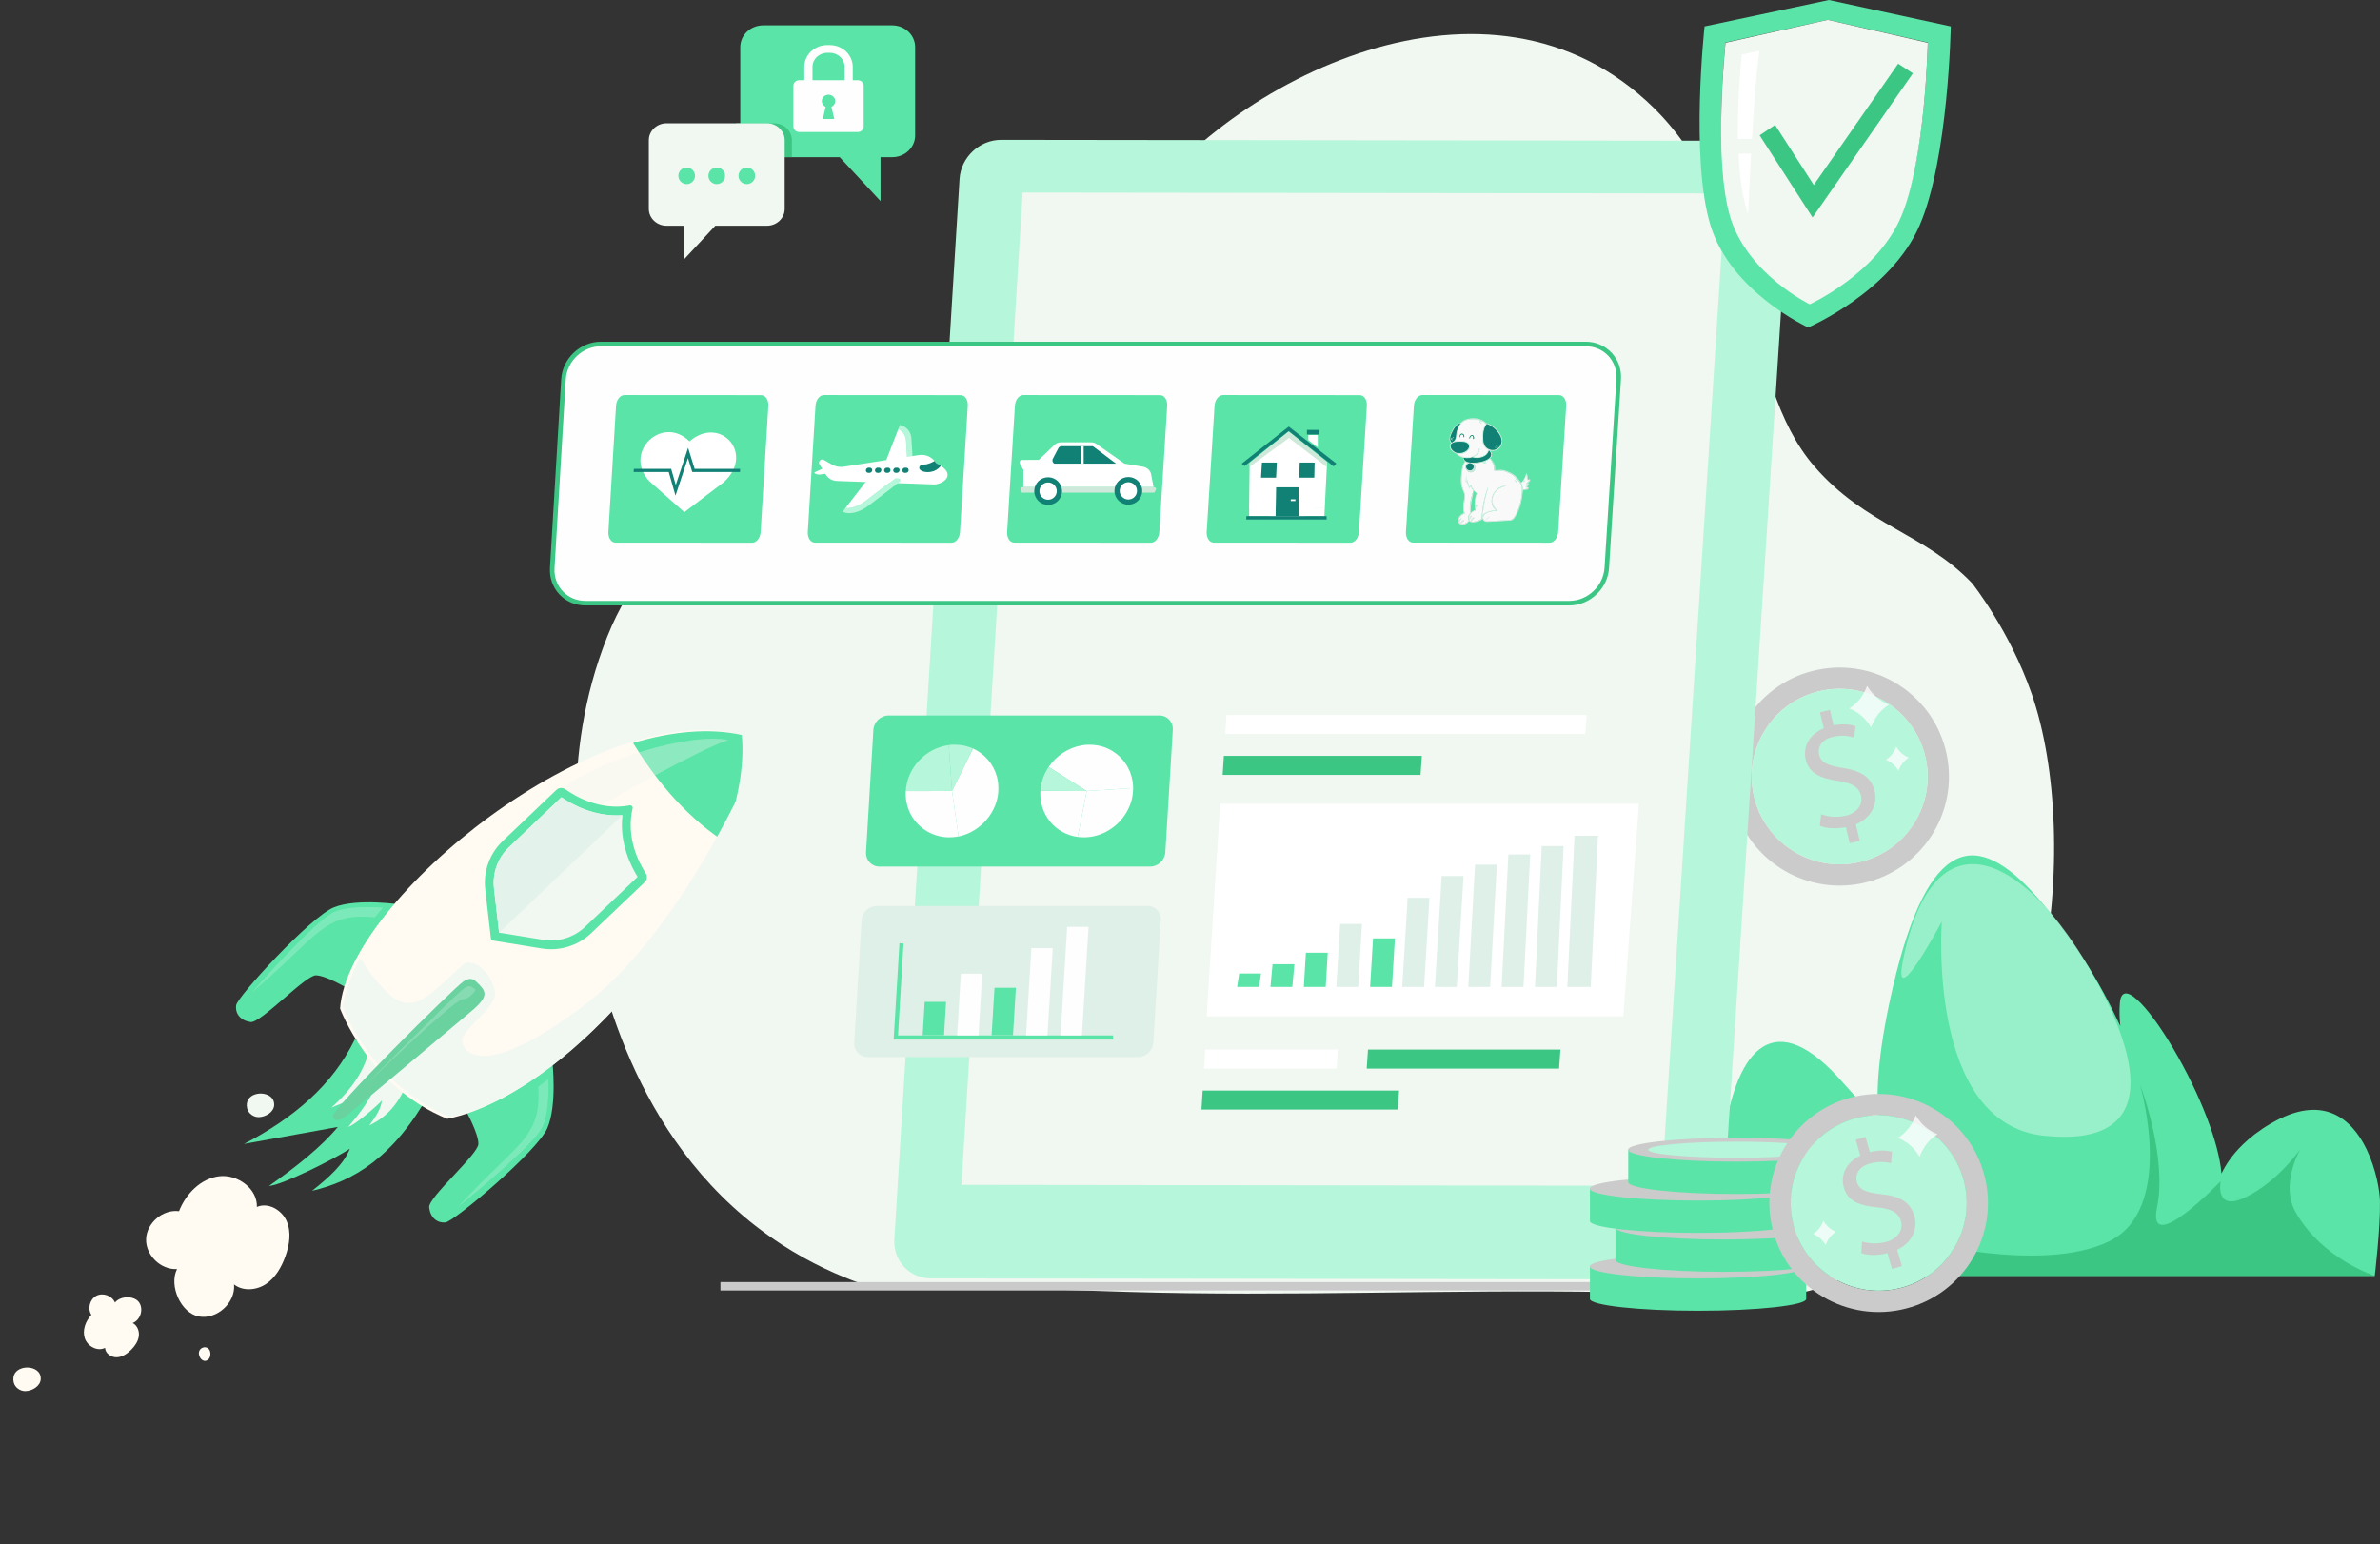 <svg xmlns="http://www.w3.org/2000/svg" width="769" height="499" viewBox="0 0 769 499" fill="none"><rect x="0" y="0" width="769" height="499" fill="#333333" stroke="none"/><path d="M252.479 402.086C205.744 371.761 194.437 318.166 190.436 299.236C186.839 282.16 180.663 244.915 196.176 205.817C211.166 168.052 243.416 154.922 277.645 149.113C321.314 141.707 339.362 109.349 366.387 69.934C396.581 25.899 481.443 -17.291 534.44 34.945C568.926 68.935 561.97 122.752 586.271 150.753C602.846 169.854 621.7 172.22 637.212 188.468C637.212 188.468 649.299 203.63 656.451 224.192C672.589 270.602 664.486 367.139 604.611 407.553C597.467 412.371 590.117 415.344 590.117 415.352C579.958 419.299 569.165 419.256 558.458 418.726C545.464 418.086 532.452 417.727 519.449 417.505C467.729 416.608 415.949 419.034 364.254 417.453C348.99 416.984 333.734 416.454 318.47 416.053C310.838 415.848 303.205 415.651 295.573 415.557C289.706 415.489 283.487 416.668 277.833 414.643C271.392 412.328 262.312 408.475 252.487 402.103L252.479 402.086Z" fill="#F1F8F2"></path><path d="M516.956 415.029H233.525V416.265H516.956V415.029Z" fill="#CBCBCB" stroke="#CBCACB" stroke-width="1.49" stroke-miterlimit="10"></path><path d="M767.306 412.291H507.087C506.264 412.309 505.432 412.309 504.6 412.291C507.512 409.112 520.879 397.34 523.402 394.761C541.895 375.907 550.571 372.648 554.156 378.998C554.165 379.016 554.182 379.051 554.182 379.06C554.607 379.802 554.953 380.676 555.227 381.665C555.236 381.683 555.254 381.683 555.254 381.7C555.342 382.027 555.413 382.363 555.501 382.733V382.363C555.758 378.892 556.112 375.121 556.573 371.059C556.626 370.511 556.697 369.955 556.759 369.425C560.317 340.997 571.914 324.095 593.939 348.142C599.224 353.944 603.438 358.766 606.74 362.757C606.74 362.757 606.749 362.757 606.775 362.793C606.908 362.987 607.058 363.164 607.182 363.331C607.174 363.27 607.174 363.217 607.174 363.155C606.102 355.083 606.527 343.135 610.192 325.446C610.307 324.863 610.44 324.245 610.564 323.635C621.807 271.311 637.272 267.522 656.367 287.887C658.447 290.103 660.43 292.391 662.351 294.757C662.404 294.802 662.449 294.872 662.502 294.916C666.432 299.747 669.991 304.781 673.169 309.753C673.195 309.788 673.204 309.815 673.231 309.85C673.24 309.868 673.257 309.903 673.266 309.912C677.994 317.312 681.836 324.571 684.766 330.859C684.766 330.859 684.792 330.912 684.828 330.992C684.89 331.107 684.987 331.318 685.102 331.575C684.828 329.128 684.739 326.585 684.952 324.042C685.022 323.15 685.199 322.47 685.465 321.966C685.801 321.322 686.297 321.013 686.917 321.013C687.413 321.013 687.997 321.207 688.643 321.595C688.864 321.728 689.103 321.869 689.342 322.063C695.265 326.311 705.746 343.011 712.226 359.031C712.226 359.048 712.235 359.048 712.235 359.066C714.838 365.477 716.785 371.818 717.547 377.143C717.644 377.859 717.732 378.556 717.786 379.219C719.167 376.322 721.318 373.125 724.567 369.955C724.567 369.955 724.575 369.943 724.593 369.919C726.966 367.606 729.931 365.274 733.623 363.119C750.434 353.22 759.826 361.406 764.624 371.297C764.651 371.341 764.677 371.394 764.686 371.43C767.731 377.762 768.918 384.729 768.988 388.112C769.174 396.828 767.306 412.318 767.306 412.318V412.291Z" fill="#5AE4A7"></path><path d="M767.307 412.291H507.088C535.301 411.726 559.22 392.951 556.91 384.005C556.91 384.005 561.734 391.097 560.203 398.841C558.751 406.18 649.95 413.757 615.496 371.898C614.761 370.988 613.982 370.087 613.132 369.142C612.424 368.347 611.654 367.535 610.848 366.696C610.476 366.325 610.078 365.937 609.68 365.53C609.379 365.221 609.069 364.93 608.75 364.603C608.759 364.603 608.759 364.621 608.777 364.621C610.317 365.654 643.611 388.385 618.443 400.661C618.443 400.661 659.608 411.726 681.447 401.146C702.56 390.911 692.158 352.919 691.459 350.456C692.176 352.337 700.223 374.3 696.965 390.143C693.557 406.701 717.521 381.7 717.521 381.7C717.521 381.7 715.431 391.891 725.824 386.752C735.783 381.824 742.715 372.11 743.281 371.297C742.733 372.251 736.855 383.06 741.723 391.679C750.346 406.878 767.316 412.265 767.316 412.265L767.307 412.291Z" fill="#3CC684"></path><path opacity="0.43" d="M614.919 310.071C611.131 328.501 627.41 297.804 627.41 297.804C627.41 297.804 622.515 362.96 660.315 366.987C698.115 371.014 692.821 342.057 673.24 309.832C653.658 277.599 624.967 261.181 614.919 310.071Z" fill="#E9FFF6"></path><path d="M587.263 216.443C568.168 220.382 555.89 239.015 559.829 258.073C563.777 277.122 582.456 289.379 601.56 285.441C620.655 281.502 632.942 262.868 628.994 243.811C625.046 224.762 606.367 212.513 587.263 216.443ZM622.248 245.197C623.78 252.615 622.337 260.184 618.158 266.516C613.989 272.847 607.606 277.175 600.161 278.711C584.82 281.873 569.744 271.991 566.575 256.678C565.043 249.259 566.486 241.691 570.656 235.359C574.675 229.257 580.774 225.009 587.874 223.34C588.131 223.278 588.387 223.225 588.644 223.172C603.738 220.055 618.557 229.566 622.062 244.438C622.124 244.685 622.177 244.941 622.231 245.197H622.248Z" fill="#CBCBCB"></path><path d="M622.079 244.446C622.141 244.694 622.194 244.95 622.248 245.206C623.779 252.624 622.336 260.192 618.158 266.524C613.988 272.856 607.606 277.184 600.161 278.72C584.819 281.882 569.743 272 566.574 256.686C565.043 249.268 566.486 241.7 570.655 235.368C574.674 229.266 580.774 225.018 587.873 223.349C588.13 223.287 588.387 223.234 588.643 223.181C603.737 220.064 618.556 229.575 622.062 244.446H622.079Z" fill="#B6F6DA"></path><path d="M597.648 272.468L596.426 267.275C593.425 267.929 590.115 267.725 588.008 266.86L588.433 263.124C590.575 263.919 593.487 264.272 596.373 263.592C600.029 262.736 602.012 260.042 601.322 257.11C600.658 254.284 598.232 253.004 594.054 252.359C588.309 251.538 584.502 249.931 583.449 245.462C582.439 241.197 584.723 237.24 589.282 235.359L588.061 230.166L591.256 229.416L592.434 234.405C595.55 233.778 597.86 234.105 599.56 234.635L599.073 238.335C597.843 237.973 595.461 237.337 592.168 238.115C588.202 239.042 587.264 241.762 587.751 243.819C588.379 246.495 590.601 247.378 595.523 248.182C601.339 249.092 604.65 251.14 605.73 255.715C606.686 259.777 604.748 264.246 599.649 266.365L600.906 271.717L597.657 272.477L597.648 272.468Z" fill="#CBCBCB"></path><path d="M542.7 413.395L300.824 413.095C293.857 413.095 288.554 407.417 288.979 400.431L310.039 57.818C310.473 50.832 316.493 45.18 323.486 45.189L566.354 45.489C573.348 45.498 578.659 51.168 578.208 58.153L556.13 400.767C555.678 407.752 549.667 413.404 542.692 413.395H542.7Z" fill="#B6F6DA"></path><path d="M536.892 383.166L310.648 382.875L330.434 62.224L557.483 62.507L536.892 383.166Z" fill="#F1F7F1"></path><path d="M630.312 8.531L590.944 0L550.763 8.531C550.763 8.531 546.062 51.309 552.693 72.883C559.314 94.423 584.234 105.806 584.234 105.806C584.234 105.806 610.871 94.423 620.22 72.883C629.586 51.309 630.312 8.531 630.312 8.531ZM614.439 68.989C606.711 87.481 584.801 97.257 584.801 97.257C584.801 97.257 564.352 87.481 558.969 68.989C553.578 50.461 557.535 13.732 557.535 13.732L590.555 6.403L622.867 13.732C622.867 13.732 622.176 50.461 614.43 68.989H614.439Z" fill="#5AE4A7"></path><path d="M614.396 69.722C606.65 88.435 584.74 98.326 584.74 98.326C584.74 98.326 565.158 88.85 559.289 70.905C559.165 70.517 559.041 70.119 558.926 69.731C553.543 50.991 557.536 13.821 557.536 13.821L586.696 7.277L590.565 6.411L622.876 13.83C622.876 13.83 622.159 50.991 614.396 69.74V69.722Z" fill="#F1F7F1"></path><path d="M565.814 49.631C565.363 57.765 565.018 65.192 564.841 69.245C564.69 68.83 564.549 68.415 564.416 67.982C562.831 62.895 562.052 56.343 561.725 49.622H565.814V49.631Z" fill="white"></path><path d="M566.08 44.88H561.503C561.317 30.785 562.769 17.618 562.769 17.618L568.585 16.399C567.691 20.594 566.797 32.825 566.08 44.88Z" fill="white"></path><path d="M585.652 70.278L568.549 43.732L573.542 40.367L586.041 59.778L613.316 20.577L618.07 23.694L585.652 70.278Z" fill="#3CC684"></path><path d="M376.529 275.391L378.946 235.845C379.105 233.284 377.158 231.209 374.599 231.209H287.11C284.552 231.209 282.356 233.284 282.197 235.845L279.825 275.391C279.674 277.952 281.622 280.027 284.18 280.027H371.616C374.175 280.027 376.37 277.952 376.529 275.391Z" fill="#5AE4A7"></path><path d="M307.612 255.609L306.55 240.773C303 241.241 299.53 242.954 296.856 245.859C294.254 248.694 292.855 252.174 292.66 255.636L307.603 255.6L307.612 255.609Z" fill="#B6F6DA"></path><path d="M307.86 270.534C308.241 270.507 308.63 270.463 309.002 270.401C309.25 270.366 309.489 270.322 309.728 270.269L307.621 255.609H307.603L292.66 255.644C292.66 255.644 292.66 255.662 292.66 255.671C292.66 255.715 292.66 255.75 292.66 255.794C292.66 255.918 292.651 256.042 292.643 256.165C292.643 256.192 292.643 256.21 292.643 256.236C292.643 256.404 292.643 256.572 292.643 256.739C292.643 257.119 292.669 257.499 292.705 257.879C292.713 258.002 292.731 258.126 292.749 258.25C292.758 258.373 292.775 258.497 292.793 258.62C292.828 258.868 292.873 259.106 292.917 259.353C292.944 259.477 292.97 259.592 292.997 259.715C294.298 265.429 299.008 269.695 304.859 270.454C304.974 270.472 305.107 270.481 305.222 270.498C305.47 270.525 305.718 270.543 305.966 270.551C306.09 270.551 306.213 270.56 306.337 270.569C306.461 270.569 306.585 270.569 306.718 270.569C307.099 270.569 307.479 270.56 307.86 270.525V270.534Z" fill="#FEFEFE"></path><path d="M309.737 270.278C309.781 270.269 309.834 270.26 309.887 270.251C309.958 270.233 310.02 270.225 310.091 270.207C310.126 270.207 310.162 270.189 310.197 270.18C310.277 270.163 310.357 270.145 310.427 270.127C310.507 270.11 310.587 270.083 310.658 270.066C310.728 270.048 310.799 270.03 310.861 270.013C310.985 269.977 311.1 269.942 311.224 269.907C311.348 269.871 311.463 269.836 311.578 269.792C311.72 269.748 311.862 269.695 312.012 269.642C316.013 268.158 319.307 265.085 321.112 261.279C321.112 261.279 321.112 261.27 321.112 261.261C321.245 260.987 321.36 260.713 321.475 260.44C321.528 260.298 321.59 260.157 321.635 260.016C321.723 259.786 321.803 259.548 321.883 259.309C321.918 259.194 321.962 259.071 321.989 258.956C322.024 258.832 322.06 258.718 322.095 258.594C322.13 258.47 322.157 258.356 322.184 258.232C322.21 258.108 322.237 257.985 322.263 257.87C322.29 257.746 322.316 257.623 322.343 257.499C322.369 257.375 322.387 257.252 322.405 257.128C322.431 256.943 322.458 256.757 322.485 256.563C322.485 256.501 322.502 256.439 322.511 256.377C322.511 256.36 322.511 256.333 322.511 256.316C322.511 256.263 322.52 256.21 322.529 256.157C322.529 256.104 322.538 256.051 322.547 255.998C322.555 255.874 322.564 255.742 322.573 255.618C322.573 255.591 322.573 255.574 322.573 255.547C322.573 255.485 322.573 255.415 322.573 255.344C322.573 255.176 322.591 255.017 322.591 254.85C322.591 254.726 322.591 254.593 322.591 254.47C322.591 254.09 322.564 253.71 322.529 253.331C322.511 253.074 322.476 252.836 322.44 252.589C322.405 252.341 322.361 252.103 322.316 251.856C322.29 251.732 322.263 251.617 322.237 251.494C322.201 251.344 322.166 251.193 322.13 251.043C321.05 246.919 318.165 243.599 314.385 241.885L307.604 255.574V255.6L309.71 270.26L309.737 270.278Z" fill="#FEFEFE"></path><path d="M307.612 255.609L307.63 255.583L314.411 241.894C313.694 241.559 312.941 241.303 312.171 241.108C312.056 241.082 311.95 241.055 311.835 241.029C311.711 241.002 311.587 240.967 311.472 240.949C311.357 240.932 311.224 240.896 311.1 240.879C311.065 240.879 311.029 240.861 310.985 240.861L310.843 240.834C310.746 240.817 310.649 240.799 310.542 240.79C310.392 240.764 310.241 240.755 310.1 240.737C309.993 240.729 309.878 240.711 309.772 240.702C309.462 240.676 309.161 240.658 308.852 240.649C308.772 240.649 308.701 240.649 308.621 240.649C308.533 240.649 308.444 240.649 308.347 240.649C308.312 240.649 308.285 240.649 308.258 240.649C308.17 240.649 308.081 240.649 308.002 240.649C307.949 240.649 307.887 240.649 307.833 240.649H307.772C307.639 240.658 307.506 240.667 307.373 240.676H307.355C307.223 240.684 307.09 240.702 306.966 240.711C306.931 240.711 306.904 240.711 306.869 240.72C306.851 240.72 306.842 240.72 306.824 240.72C306.807 240.72 306.798 240.72 306.78 240.72C306.727 240.72 306.674 240.72 306.612 240.737H306.585C306.585 240.737 306.559 240.737 306.541 240.737L307.603 255.574L307.612 255.609Z" fill="#B6F6DA"></path><path d="M351.122 255.627L336.171 255.538C335.931 259.089 336.958 262.656 339.322 265.535C341.624 268.335 344.811 269.986 348.219 270.445L351.131 255.636L351.122 255.627Z" fill="#FEFEFE"></path><path d="M366.003 256.527C366.048 256.148 366.083 255.759 366.101 255.379C366.11 255.132 366.118 254.894 366.118 254.646L351.131 255.609V255.627L348.219 270.437C348.219 270.437 348.236 270.437 348.245 270.437C348.29 270.437 348.325 270.454 348.369 270.454C348.493 270.472 348.617 270.481 348.741 270.498C348.768 270.498 348.785 270.498 348.812 270.498C348.98 270.516 349.148 270.534 349.316 270.543C349.697 270.569 350.078 270.578 350.458 270.569C350.582 270.569 350.706 270.569 350.839 270.56C350.963 270.56 351.087 270.551 351.211 270.543C351.459 270.525 351.707 270.498 351.963 270.472C352.087 270.454 352.211 270.437 352.335 270.428C358.266 269.58 363.436 265.235 365.348 259.495C365.384 259.38 365.428 259.256 365.463 259.133C365.534 258.894 365.605 258.647 365.667 258.4C365.702 258.276 365.729 258.152 365.756 258.029C365.782 257.905 365.809 257.781 365.835 257.649C365.915 257.269 365.977 256.89 366.021 256.51L366.003 256.527Z" fill="#FEFEFE"></path><path d="M366.11 254.655C366.11 254.611 366.11 254.558 366.11 254.505C366.11 254.434 366.11 254.373 366.11 254.302C366.11 254.267 366.11 254.231 366.11 254.187C366.11 254.108 366.11 254.028 366.102 253.949C366.102 253.869 366.102 253.79 366.084 253.71C366.084 253.64 366.084 253.569 366.066 253.498C366.057 253.375 366.048 253.26 366.031 253.136C366.013 253.013 366.004 252.889 365.987 252.774C365.969 252.624 365.942 252.483 365.925 252.333C365.243 248.253 362.835 244.756 359.4 242.671C359.4 242.671 359.391 242.671 359.391 242.663C359.144 242.512 358.896 242.371 358.639 242.239C358.515 242.168 358.382 242.106 358.249 242.044C358.037 241.938 357.816 241.841 357.594 241.753C357.488 241.709 357.373 241.656 357.267 241.62C357.152 241.576 357.046 241.532 356.93 241.488C356.815 241.444 356.7 241.409 356.585 241.373C356.47 241.338 356.355 241.303 356.24 241.267C356.125 241.232 356.001 241.197 355.886 241.161C355.771 241.126 355.656 241.099 355.532 241.073C355.355 241.029 355.169 240.985 354.992 240.949C354.93 240.94 354.877 240.923 354.815 240.914C354.797 240.914 354.77 240.914 354.753 240.905C354.7 240.896 354.647 240.887 354.602 240.879C354.549 240.87 354.505 240.861 354.452 240.852C354.328 240.835 354.204 240.808 354.08 240.799C354.053 240.799 354.036 240.799 354.009 240.79C353.947 240.782 353.876 240.773 353.814 240.764C353.655 240.746 353.487 240.729 353.327 240.711C353.204 240.702 353.071 240.693 352.947 240.684C352.566 240.658 352.185 240.649 351.805 240.658C351.548 240.658 351.3 240.676 351.052 240.684C350.805 240.702 350.557 240.729 350.3 240.755C350.176 240.773 350.052 240.79 349.928 240.799C349.769 240.817 349.618 240.843 349.459 240.87C345.148 241.629 341.279 244.226 338.836 247.846L351.105 255.618H351.132L366.119 254.655H366.11Z" fill="#FEFEFE"></path><path d="M351.123 255.627L351.096 255.609L338.827 247.838H338.818C338.357 248.518 337.95 249.251 337.605 249.992C337.552 250.098 337.508 250.204 337.454 250.319C337.401 250.434 337.348 250.558 337.304 250.672C337.26 250.787 337.207 250.911 337.162 251.034C337.153 251.07 337.136 251.105 337.118 251.14C337.1 251.185 337.083 251.238 337.065 251.282C337.03 251.379 336.994 251.476 336.959 251.573C336.906 251.714 336.861 251.865 336.817 252.006C336.782 252.112 336.755 252.218 336.72 252.333C336.631 252.633 336.56 252.933 336.49 253.242C336.472 253.322 336.454 253.392 336.445 253.472C336.428 253.56 336.41 253.648 336.392 253.746C336.392 253.772 336.383 253.807 336.374 253.834C336.357 253.922 336.339 254.002 336.33 254.09C336.321 254.143 336.312 254.205 336.304 254.258V254.32C336.277 254.452 336.259 254.585 336.242 254.717V254.735C336.224 254.867 336.206 255 336.197 255.123C336.197 255.159 336.197 255.185 336.197 255.22C336.197 255.238 336.197 255.247 336.197 255.265C336.197 255.282 336.197 255.291 336.197 255.309C336.197 255.362 336.18 255.415 336.18 255.477V255.503C336.18 255.503 336.18 255.53 336.18 255.547L351.132 255.636L351.123 255.627Z" fill="#B6F6DA"></path><path d="M372.644 336.935L375.061 297.389C375.22 294.828 373.273 292.753 370.714 292.753H283.287C280.729 292.753 278.533 294.828 278.383 297.389L276.01 336.935C275.86 339.496 277.807 341.571 280.357 341.571H367.731C370.289 341.571 372.485 339.496 372.644 336.935Z" fill="#DFF0E8"></path><path d="M359.648 335.919H288.748L290.625 304.798L291.944 304.878L290.156 334.595H359.648V335.919Z" fill="#5AE4A7"></path><path d="M305.028 334.551H298.123L298.778 323.732H305.683L305.028 334.551Z" fill="#5AE4A7"></path><path d="M316.174 334.551H309.26L310.464 314.628H317.378L316.174 334.551Z" fill="#FEFEFE"></path><path d="M327.31 334.551H320.396L321.335 319.193H328.24L327.31 334.551Z" fill="#5AE4A7"></path><path d="M338.446 334.551H331.541L333.25 306.37H340.163L338.446 334.551Z" fill="#FEFEFE"></path><path d="M349.583 334.551H342.678L344.811 299.491H351.725L349.583 334.551Z" fill="#FEFEFE"></path><path d="M583.616 419.692C583.616 421.82 567.965 423.551 548.658 423.551C529.35 423.551 513.699 421.82 513.699 419.692C513.699 419.648 513.699 419.621 513.717 419.577V409.156H583.599V419.559C583.616 419.612 583.625 419.648 583.625 419.701L583.616 419.692Z" fill="#5AE4A7"></path><path d="M583.607 409.253C583.607 411.382 567.955 413.113 548.648 413.113C529.341 413.113 513.689 411.391 513.689 409.253C513.689 407.116 529.341 405.394 548.648 405.394C567.955 405.394 583.607 407.116 583.607 409.253Z" fill="#CBCBCB"></path><path d="M591.876 407.116C591.876 409.245 576.225 410.976 556.918 410.976C537.61 410.976 521.959 409.245 521.959 407.116C521.959 407.072 521.959 407.046 521.977 407.002V396.581H591.858V406.984C591.876 407.037 591.885 407.072 591.885 407.125L591.876 407.116Z" fill="#5AE4A7"></path><path d="M591.866 396.669C591.866 398.797 576.215 400.528 556.908 400.528C537.6 400.528 521.949 398.806 521.949 396.669C521.949 394.532 537.6 392.81 556.908 392.81C576.215 392.81 591.866 394.532 591.866 396.669Z" fill="#CBCBCB"></path><path d="M583.616 394.541C583.616 396.669 567.965 398.4 548.658 398.4C529.35 398.4 513.699 396.669 513.699 394.541C513.699 394.497 513.699 394.47 513.717 394.426V384.005H583.599V394.408C583.616 394.461 583.625 394.497 583.625 394.55L583.616 394.541Z" fill="#5AE4A7"></path><path d="M548.648 387.953C567.955 387.953 583.607 386.225 583.607 384.093C583.607 381.962 567.955 380.234 548.648 380.234C529.341 380.234 513.689 381.962 513.689 384.093C513.689 386.225 529.341 387.953 548.648 387.953Z" fill="#CBCBCB"></path><path d="M595.999 381.965C595.999 384.093 580.348 385.824 561.041 385.824C541.733 385.824 526.082 384.093 526.082 381.965C526.082 381.921 526.082 381.895 526.1 381.85V371.43H595.981V381.833C595.999 381.886 596.008 381.921 596.008 381.974L595.999 381.965Z" fill="#5AE4A7"></path><path d="M561.041 375.377C580.348 375.377 595.999 373.649 595.999 371.518C595.999 369.387 580.348 367.659 561.041 367.659C541.733 367.659 526.082 369.387 526.082 371.518C526.082 373.649 541.733 375.377 561.041 375.377Z" fill="#CBCBCB"></path><path d="M561.041 374.114C576.769 374.114 589.52 372.952 589.52 371.518C589.52 370.084 576.769 368.922 561.041 368.922C545.313 368.922 532.562 370.084 532.562 371.518C532.562 372.952 545.313 374.114 561.041 374.114Z" fill="#B6F6DA"></path><path d="M598.125 354.633C579.251 359.525 567.929 378.759 572.833 397.596C577.737 416.424 597.018 427.728 615.9 422.827C634.774 417.934 646.105 398.7 641.192 379.863C636.288 361.035 617.007 349.74 598.125 354.633ZM634.526 381.594C636.438 388.924 635.367 396.554 631.516 403.089C627.674 409.616 621.513 414.27 614.165 416.177C599.001 420.107 583.447 411.002 579.508 395.865C577.596 388.536 578.658 380.905 582.509 374.37C586.218 368.074 592.087 363.517 599.098 361.495C599.355 361.424 599.603 361.353 599.86 361.291C614.776 357.415 630.056 366.175 634.314 380.844C634.384 381.091 634.455 381.338 634.526 381.585V381.594Z" fill="#CBCBCB"></path><path d="M634.314 380.844C634.385 381.091 634.456 381.338 634.527 381.585C636.439 388.915 635.368 396.545 631.517 403.08C627.675 409.607 621.513 414.261 614.166 416.168C599.001 420.098 583.448 410.993 579.508 395.857C577.596 388.527 578.658 380.897 582.509 374.362C586.218 368.065 592.088 363.508 599.099 361.486C599.356 361.415 599.603 361.344 599.86 361.283C614.777 357.406 630.056 366.166 634.314 380.844Z" fill="#B6F6DA"></path><path d="M611.324 410.057L609.837 404.935C606.872 405.739 603.552 405.703 601.41 404.944L601.649 401.191C603.835 401.879 606.757 402.083 609.607 401.261C613.219 400.219 615.06 397.437 614.219 394.541C613.414 391.75 610.926 390.593 606.721 390.16C600.94 389.631 597.063 388.218 595.779 383.802C594.558 379.59 596.629 375.527 601.091 373.417L599.604 368.295L602.755 367.385L604.18 372.304C607.261 371.527 609.58 371.739 611.307 372.171L611.006 375.889C609.758 375.589 607.35 375.077 604.101 376.013C600.188 377.143 599.382 379.908 599.976 381.93C600.737 384.57 603.003 385.348 607.961 385.895C613.821 386.513 617.229 388.394 618.539 392.907C619.699 396.916 617.99 401.482 613.006 403.849L614.538 409.13L611.333 410.057H611.324Z" fill="#CBCBCB"></path><path d="M288.436 238.836L285.287 240.183L285.615 240.946L288.764 239.599L288.436 238.836Z" fill="#5AE4A7"></path><path d="M286.695 237.57L284.391 240.1L285.006 240.658L287.31 238.129L286.695 237.57Z" fill="#5AE4A7"></path><g opacity="0.77"><path d="M597.523 228.93C600.622 230.158 602.879 232.268 604.543 235.023C605.668 232.012 607.491 229.504 610.315 227.729C607.217 226.501 604.951 224.391 603.286 221.635C602.162 224.647 600.347 227.155 597.523 228.93Z" fill="#FEFEFE"></path><path d="M609.332 245.515C611.138 246.23 612.448 247.458 613.413 249.056C614.068 247.308 615.13 245.85 616.768 244.817C614.962 244.102 613.652 242.874 612.687 241.276C612.032 243.024 610.979 244.482 609.341 245.515H609.332Z" fill="#FEFEFE"></path></g><g opacity="0.77"><path d="M613.229 367.703C616.327 368.93 618.584 371.041 620.249 373.796C621.373 370.785 623.196 368.277 626.02 366.502C622.922 365.274 620.656 363.164 618.992 360.408C617.867 363.42 616.052 365.928 613.229 367.703Z" fill="#FEFEFE"></path><path d="M585.803 398.744C587.609 399.46 588.919 400.687 589.884 402.286C590.539 400.537 591.601 399.08 593.239 398.047C591.433 397.331 590.123 396.104 589.158 394.505C588.503 396.254 587.449 397.711 585.812 398.744H585.803Z" fill="#FEFEFE"></path></g><path d="M512.228 237.178H395.889L396.278 231.032H512.671L512.228 237.178Z" fill="white"></path><path d="M458.99 250.407H395.049L395.438 244.261H459.415L458.99 250.407Z" fill="#3CC684"></path><path d="M431.865 345.307H389.037L389.427 339.16H432.273L431.865 345.307Z" fill="white"></path><path d="M451.624 358.545H388.205L388.595 352.398H452.049L451.624 358.545Z" fill="#3CC684"></path><path d="M524.516 328.439H389.887L394.233 259.698H529.561L524.516 328.439Z" fill="white"></path><path d="M503.747 345.307H441.594L442.01 339.16H504.19L503.747 345.307Z" fill="#3CC684"></path><path d="M507.059 194.905H189.151C182.865 194.905 178.066 189.804 178.44 183.523L182.076 122.55C182.451 116.259 187.86 111.167 194.147 111.167H512.331C518.627 111.167 523.406 116.268 523.012 122.55L519.159 183.523C518.765 189.813 513.346 194.905 507.059 194.905Z" fill="#FEFEFE"></path><path d="M507.058 195.642H189.15C185.908 195.642 182.942 194.384 180.775 192.094C178.597 189.794 177.513 186.727 177.7 183.473L181.336 122.501C181.73 115.836 187.485 110.42 194.146 110.42H512.33C515.572 110.42 518.547 111.678 520.705 113.968C522.873 116.269 523.957 119.335 523.75 122.589L519.897 183.562C519.473 190.217 513.719 195.642 507.058 195.642ZM194.156 111.894C188.253 111.894 183.169 116.691 182.814 122.589L179.178 183.562C179.011 186.412 179.957 189.076 181.849 191.082C183.731 193.067 186.322 194.168 189.15 194.168H507.068C512.96 194.168 518.064 189.371 518.439 183.473L522.292 122.501C522.469 119.66 521.533 116.986 519.651 114.981C517.779 112.985 515.187 111.894 512.359 111.894H194.156Z" fill="#3CC684"></path><path d="M243.056 175.374L198.874 175.344C197.495 175.344 196.47 173.801 196.578 171.894L199.051 131.111C199.17 129.204 200.382 127.661 201.761 127.661L245.963 127.69C247.343 127.69 248.367 129.234 248.259 131.141L245.766 171.923C245.648 173.83 244.436 175.374 243.056 175.374Z" fill="#5AE4A7"></path><path d="M221.113 165.495L209.742 155.43C205.288 150.515 206.717 145.099 209.909 142.14C213.023 139.25 218.334 138.218 222.778 142.622C227.843 138.287 233.006 139.427 235.725 142.396C238.514 145.443 239.154 150.908 233.981 155.705L233.942 155.744L221.113 165.505V165.495Z" fill="white"></path><path d="M218.255 160.158L216.078 152.52H204.736L204.805 151.508H216.866L218.344 156.717L222.334 144.715L224.443 151.508H239.144L239.085 152.52H223.674L222.285 148.038L218.255 160.158Z" fill="#118175"></path><path d="M307.478 175.374L263.295 175.344C261.916 175.344 260.891 173.801 261.009 171.894L263.502 131.111C263.62 129.204 264.832 127.661 266.212 127.661L310.414 127.69C311.793 127.69 312.818 129.234 312.7 131.141L310.187 171.924C310.069 173.831 308.857 175.374 307.478 175.374Z" fill="#5AE4A7"></path><path d="M294.924 148.608L293.151 148.765L292.756 142.435C292.687 141.373 292.284 140.4 291.633 139.653C291.328 139.309 290.973 139.014 290.579 138.768C290.48 138.709 290.382 138.65 290.273 138.601L290.766 137.333C291.328 137.441 291.84 137.648 292.303 137.933C292.697 138.179 293.052 138.474 293.358 138.818C294.008 139.565 294.422 140.538 294.481 141.599L294.914 148.608H294.924Z" fill="#B6F6DA"></path><path d="M293.15 148.775L287.612 149.276L286.213 149.06L290.272 138.611C290.381 138.66 290.479 138.719 290.578 138.778C290.972 139.024 291.327 139.319 291.632 139.663C292.283 140.41 292.696 141.383 292.756 142.445L293.15 148.775Z" fill="white"></path><path d="M301.794 156.54L290.137 156.127L279.683 155.754L270.598 155.43C269.031 155.43 267.612 154.653 266.824 153.356L265.671 151.478L264.794 150.043C264.686 149.866 264.637 149.679 264.637 149.483C264.656 148.726 265.543 148.234 266.184 148.608L268.815 150.122C269.958 150.77 271.298 151.016 272.647 150.81L296.552 147.104C297.616 146.917 300.02 146.681 301.971 148.952C302.148 149.158 302.326 149.384 302.493 149.64C303.075 149.935 303.577 150.23 304.001 150.515C308.947 153.818 304.326 156.55 301.804 156.55L301.794 156.54Z" fill="white"></path><path d="M290.687 155.705L281.061 163.077C277.937 165.584 274.4 166.498 272.281 165.338L273.168 164.188C275.218 164.345 277.839 163.352 280.213 161.455L289.249 154.525L290.392 154.574C290.973 154.594 291.18 155.331 290.697 155.695L290.687 155.705Z" fill="#B6F6DA"></path><path d="M289.239 154.535L280.203 161.465C277.829 163.372 275.208 164.355 273.158 164.198L273.464 163.804L280.657 154.486C280.785 154.309 281.001 154.211 281.208 154.22L289.081 154.525H289.239V154.535Z" fill="white"></path><path d="M263.078 152.687L266.497 151.085C266.556 151.055 266.615 151.065 266.665 151.085L268.773 152.402C268.911 152.491 268.852 152.697 268.695 152.726L265.443 153.287C264.379 153.493 263.423 153.257 263.078 152.677V152.687Z" fill="white"></path><path d="M293.604 151.96C293.575 152.412 293.181 152.795 292.717 152.795H292.313C291.84 152.795 291.505 152.353 291.535 151.96C291.565 151.498 291.959 151.124 292.412 151.124H292.816C293.279 151.124 293.624 151.498 293.594 151.96H293.604Z" fill="#118175"></path><path d="M290.669 151.96C290.639 152.412 290.245 152.795 289.792 152.795H289.388C288.915 152.795 288.58 152.353 288.609 151.96C288.639 151.498 289.033 151.124 289.486 151.124H289.89C290.353 151.124 290.698 151.498 290.669 151.96Z" fill="#118175"></path><path d="M287.723 151.96C287.694 152.412 287.3 152.795 286.846 152.795H286.442C285.969 152.795 285.634 152.353 285.664 151.96C285.693 151.498 286.088 151.124 286.541 151.124H286.945C287.408 151.124 287.753 151.498 287.723 151.96Z" fill="#118175"></path><path d="M284.777 151.96C284.748 152.412 284.353 152.795 283.9 152.795H283.486C283.013 152.795 282.688 152.353 282.708 151.96C282.737 151.498 283.132 151.124 283.585 151.124H283.999C284.452 151.124 284.807 151.498 284.777 151.96Z" fill="#118175"></path><path d="M281.829 151.96C281.799 152.412 281.405 152.795 280.952 152.795H280.548C280.065 152.795 279.74 152.353 279.769 151.96C279.799 151.498 280.193 151.124 280.646 151.124H281.05C281.504 151.124 281.858 151.498 281.829 151.96Z" fill="#118175"></path><path d="M303.988 150.515C302.254 152.874 298.864 152.982 297.465 151.95C296.539 151.272 297.12 150.063 298.569 150.102C299.909 150.131 301.406 149.296 301.958 148.952C302.136 149.158 302.313 149.384 302.48 149.64C303.062 149.935 303.564 150.23 303.988 150.515Z" fill="#118175"></path><path d="M371.88 175.374L327.698 175.344C326.318 175.344 325.293 173.801 325.412 171.894L327.934 131.111C328.052 129.204 329.264 127.661 330.644 127.661L374.846 127.69C376.225 127.69 377.25 129.234 377.132 131.141L374.59 171.924C374.471 173.831 373.259 175.374 371.87 175.374H371.88Z" fill="#5AE4A7"></path><path d="M436.36 175.374L392.178 175.344C390.799 175.344 389.774 173.801 389.892 171.894L392.434 131.111C392.552 129.204 393.764 127.661 395.154 127.661L439.356 127.69C440.735 127.69 441.76 129.234 441.642 131.141L439.08 171.924C438.962 173.831 437.74 175.374 436.36 175.374Z" fill="#5AE4A7"></path><path d="M500.741 175.364L456.559 175.334C455.179 175.334 454.155 173.791 454.273 171.884L456.845 131.101C456.963 129.194 458.185 127.651 459.564 127.651L503.766 127.681C505.146 127.681 506.171 129.224 506.052 131.131L503.461 171.914C503.343 173.821 502.121 175.364 500.741 175.364Z" fill="#5AE4A7"></path><path d="M330.663 157.396V151.822L329.52 149.797C329.224 149.276 329.619 148.637 330.239 148.637L335.659 148.598L340.723 143.742C341.265 143.221 342.004 142.936 342.773 142.936H352.587C353.207 142.936 353.799 143.123 354.301 143.477L355.296 144.175L363.337 149.817L369.357 150.829C370.569 151.036 371.554 151.891 371.889 153.021L372.717 157.386H330.663V157.396Z" fill="white"></path><path d="M360.618 149.827H340.665C340.133 149.551 339.867 148.863 340.172 148.264L341.985 144.794C342.182 144.42 342.556 144.185 342.97 144.185H353.119L360.618 149.827Z" fill="#118175"></path><path d="M350.143 144.175H349.236V149.817H350.143V144.175Z" fill="white"></path><path d="M373.014 159.185H330.152L329.718 158.133C329.56 157.759 329.964 157.396 330.516 157.396H372.728C373.299 157.396 373.703 157.789 373.516 158.162L373.014 159.185Z" fill="#CEE8D9"></path><path d="M338.663 163.165C341.139 163.165 343.146 161.163 343.146 158.693C343.146 156.223 341.139 154.221 338.663 154.221C336.187 154.221 334.18 156.223 334.18 158.693C334.18 161.163 336.187 163.165 338.663 163.165Z" fill="#118175"></path><path d="M341.452 158.693C341.452 160.236 340.201 161.485 338.654 161.485C337.107 161.485 335.855 160.236 335.855 158.693C335.855 157.15 337.107 155.901 338.654 155.901C340.201 155.901 341.452 157.15 341.452 158.693Z" fill="white"></path><path d="M364.579 163.087C367.055 163.087 369.062 161.084 369.062 158.614C369.062 156.144 367.055 154.142 364.579 154.142C362.103 154.142 360.096 156.144 360.096 158.614C360.096 161.084 362.103 163.087 364.579 163.087Z" fill="#118175"></path><path d="M364.58 161.406C366.125 161.406 367.378 160.156 367.378 158.614C367.378 157.073 366.125 155.823 364.58 155.823C363.034 155.823 361.781 157.073 361.781 158.614C361.781 160.156 363.034 161.406 364.58 161.406Z" fill="white"></path><path d="M425.779 140.567L425.809 144.588L422.734 142.209L422.744 140.567H425.779Z" fill="white"></path><path d="M422.281 138.916H426.232L426.242 140.4H422.281V138.916Z" fill="#118175"></path><path d="M403.785 149.65L403.588 164.266C406.416 164.345 409.303 164.384 412.131 164.394L412.338 156.049C412.338 156.049 412.338 156 412.367 155.98C412.387 155.97 412.416 155.96 412.446 155.96H419.59C419.59 155.96 419.639 155.96 419.659 155.98C419.678 156 419.688 156.019 419.688 156.049L419.659 163.107V164.345C422.851 164.306 425.738 164.227 428.044 164.168L428.783 149.434L416.387 139.535L403.795 149.65H403.785Z" fill="white"></path><path d="M431.788 149.797L430.881 150.692L416.446 139.348C416.446 139.348 416.348 139.319 416.308 139.348L402.129 150.603L401.203 149.827L416.407 137.844L431.798 149.797H431.788Z" fill="#118175"></path><path d="M428.793 149.286L428.714 150.928L416.486 141.501L403.785 150.849L403.805 149.522L416.378 139.535L428.793 149.286Z" fill="#CEE8D9"></path><path d="M419.935 149.591L419.797 154.23C419.797 154.23 419.797 154.299 419.826 154.319C419.846 154.348 419.866 154.358 419.895 154.358H424.556C424.556 154.358 424.615 154.348 424.635 154.319C424.655 154.299 424.664 154.27 424.664 154.23L424.763 149.591C424.763 149.591 424.743 149.532 424.724 149.512C424.704 149.483 424.684 149.473 424.655 149.473H420.043C420.043 149.473 419.994 149.483 419.964 149.512C419.945 149.532 419.935 149.561 419.935 149.591Z" fill="#118175"></path><path d="M408.526 150.967C408.526 150.967 408.526 150.967 408.526 150.957H410.595L410.556 152.471H408.486L408.536 150.967H408.526Z" fill="#118175"></path><path d="M407.737 149.591L407.451 154.23C407.451 154.23 407.451 154.299 407.481 154.319C407.5 154.348 407.52 154.358 407.55 154.358H412.21C412.21 154.358 412.269 154.348 412.289 154.319C412.309 154.299 412.329 154.27 412.319 154.23L412.555 149.591C412.555 149.591 412.555 149.532 412.526 149.512C412.516 149.483 412.486 149.473 412.457 149.473H407.845C407.845 149.473 407.796 149.483 407.766 149.512C407.747 149.532 407.737 149.561 407.737 149.591Z" fill="#118175"></path><path d="M410.27 167.667H421.424L422.833 155.321H411.679L410.27 167.667Z" fill="white"></path><path d="M403.607 166.832L403.627 164.139C406.593 164.217 409.628 164.247 412.594 164.257L412.544 166.832H403.617H403.607Z" fill="white"></path><path d="M428.053 164.03L427.925 166.832H419.273V164.207C422.624 164.168 425.639 164.089 428.053 164.03Z" fill="white"></path><path d="M412.328 157.474L412.15 166.822H419.678L419.659 164.335L419.649 163.097L419.6 157.474H412.328Z" fill="#118175"></path><path d="M428.655 167.874H402.672L402.721 166.783H428.635L428.655 167.874Z" fill="#118175"></path><path d="M417.049 161.907H418.547L418.576 161.347H417.078L417.049 161.907Z" fill="white"></path><path d="M494.328 154.83C494.722 155.262 493.895 156.019 493.441 156.422C493.619 156.403 493.796 156.373 493.974 156.324C494.062 156.304 494.131 156.393 494.092 156.471C493.983 156.678 493.855 156.874 493.698 157.061C493.599 157.169 493.491 157.277 493.372 157.376C493.313 157.415 493.353 157.415 493.481 157.405C493.57 157.553 493.845 157.366 493.885 157.661C493.983 158.329 492.466 158.496 492.072 158.486C492.072 158.486 492.062 158.486 492.052 158.486C492.052 158.634 492.042 158.781 492.023 158.929C491.904 160.315 491.688 161.701 491.323 163.038C490.958 164.365 490.446 165.662 489.707 166.832C489.431 167.274 489.116 167.825 488.613 168.051C488.121 168.267 487.48 168.237 486.958 168.277C485.352 168.395 483.736 168.493 482.13 168.552C481.223 168.591 479.558 168.984 479.125 167.864C479.075 167.726 479.036 167.598 479.016 167.471C478.868 168.051 478.346 168.228 477.794 168.424C477.124 168.66 476.031 168.965 475.262 168.719C475.242 168.739 475.203 168.719 475.203 168.699C475.016 168.631 474.858 168.532 474.73 168.385H474.641C474.641 168.385 474.681 168.346 474.691 168.336C474.572 168.188 474.484 168.011 474.434 167.785C474.277 167.068 474.572 166.38 475.055 165.829C475.055 165.829 475.055 165.809 475.055 165.8C474.7 163.372 475.311 160.846 476.09 158.545C476.09 158.526 476.109 158.526 476.119 158.516C476.001 158.378 475.893 158.241 475.794 158.083C475.617 157.818 475.518 157.513 475.351 157.248C475.252 157.081 475.351 157.051 475.213 157.081C475.144 157.1 474.966 157.543 474.937 157.621C474.907 157.671 474.819 157.671 474.789 157.621C474.513 157.091 474.306 156.54 474.208 155.95C474.119 155.41 474.218 155.459 473.794 155.773C473.754 155.803 473.695 155.764 473.695 155.714C473.695 155.115 473.715 154.535 473.784 153.935C473.784 153.896 473.853 153.896 473.853 153.935C473.833 154.279 473.814 154.623 473.814 154.967C473.814 155.361 473.725 155.783 474.149 155.203C474.188 155.144 474.287 155.164 474.296 155.243C474.336 155.734 474.405 156.216 474.572 156.678C474.868 157.543 474.917 157.287 475.213 156.707C475.252 156.638 475.351 156.658 475.37 156.727C475.696 157.71 476.277 158.496 477.085 159.135C477.144 159.184 477.095 159.273 477.036 159.292C477.016 159.292 476.996 159.292 476.976 159.283C476.691 159.066 476.425 158.811 476.188 158.545C475.735 160.934 475.006 163.155 475.262 165.613C475.676 165.22 476.178 164.915 476.661 164.758C476.671 164.758 476.691 164.758 476.701 164.758C476.267 162.979 476.405 161.101 477.085 159.41C477.016 159.44 476.996 159.332 477.036 159.302C477.036 159.302 477.055 159.302 477.075 159.302C477.095 159.302 477.095 159.332 477.075 159.342C477.085 159.342 477.095 159.342 477.105 159.361C477.105 159.361 477.105 159.361 477.105 159.351C477.154 159.224 477.371 159.283 477.312 159.41C476.573 161.19 476.572 163.018 476.839 164.905C476.839 164.964 476.789 164.994 476.75 164.974C476.74 164.974 476.73 164.994 476.71 164.994C475.932 165.288 475.252 165.79 474.878 166.557C474.641 167.048 474.622 167.539 474.809 167.903C474.838 167.746 474.927 167.579 474.986 167.451C475.114 167.176 475.292 166.92 475.498 166.704C475.558 166.635 475.656 166.733 475.597 166.802C475.43 166.989 475.282 167.186 475.154 167.402C475.094 167.51 475.035 167.628 474.986 167.746C474.966 167.805 474.947 167.854 474.927 167.913C474.888 167.972 474.888 168.041 474.937 168.1C474.947 168.09 474.966 168.1 474.957 168.119C475.055 168.237 475.183 168.336 475.331 168.404C475.548 167.952 475.893 167.539 476.297 167.264C476.366 167.225 476.444 167.323 476.385 167.372C475.991 167.687 475.686 168.031 475.43 168.454C475.617 168.522 475.824 168.562 476.07 168.552C476.73 168.532 477.4 168.306 478.011 168.06C478.661 167.795 478.77 167.53 478.829 166.881C478.858 166.537 478.878 166.193 478.918 165.849C479.193 163.038 479.795 160.285 480.75 157.631C480.77 157.572 480.869 157.592 480.849 157.661C480.169 159.902 479.637 162.212 479.331 164.532C479.243 165.2 479.233 165.898 479.174 166.576C479.804 165.357 482.228 164.935 483.48 164.935C480.268 162.448 482.701 157.081 486.544 156.983C486.613 156.983 486.633 157.091 486.564 157.1C484.81 157.366 483.214 158.437 482.553 160.128C481.874 161.868 482.435 163.785 483.884 164.925C483.992 165.013 483.844 165.2 483.736 165.121C483.716 165.112 483.696 165.092 483.677 165.082C482.297 165.102 479.41 165.475 479.292 167.225C479.213 168.385 480.415 168.375 481.263 168.346C482.071 168.316 482.879 168.287 483.677 168.247C484.386 168.208 485.086 168.169 485.795 168.119C486.593 168.06 487.569 168.119 488.337 167.903C489.067 167.687 489.461 166.861 489.806 166.252C490.19 165.564 490.505 164.846 490.771 164.109C491.244 162.772 491.53 161.376 491.707 159.981C491.904 158.457 491.983 157.1 491.057 155.803C490.229 154.633 489.283 153.611 487.963 153.002C487.244 152.667 486.505 152.323 485.716 152.176C484.869 152.019 484.002 152.127 483.145 152.215C483.086 152.215 483.046 152.195 483.026 152.146C482.967 152.156 482.908 152.146 482.889 152.068C482.721 151.389 482.849 150.721 482.583 150.053C482.465 149.758 481.893 148.519 481.44 148.195L481.519 148.126C481.864 148.313 482.189 148.903 482.356 149.148C482.632 149.551 482.869 149.994 482.987 150.465C483.105 150.957 483.036 151.468 483.125 151.96C483.125 151.96 483.145 151.96 483.155 151.96C484.031 151.851 484.918 151.753 485.795 151.92C486.524 152.058 487.204 152.372 487.874 152.667C489.254 153.287 490.15 154.191 491.057 155.38C491.234 155.616 491.392 155.852 491.52 156.078C492.298 155.194 492.85 154.201 493.156 153.051C493.185 152.952 493.323 152.962 493.353 153.051C493.471 153.405 493.56 153.758 493.609 154.132C493.629 154.289 493.589 154.663 493.658 154.81C493.796 155.144 493.924 155.007 494.249 154.81C494.289 154.791 494.348 154.791 494.378 154.83H494.328ZM494.003 155.459C494.082 155.302 494.279 155.223 494.043 155.135C493.983 155.115 493.599 155.292 493.52 155.311C493.461 155.331 493.382 155.282 493.392 155.213C493.422 154.594 493.353 154.014 493.195 153.434C492.86 154.486 492.318 155.41 491.52 156.186C491.865 156.845 492.023 157.513 492.032 158.28C492.032 158.28 492.042 158.28 492.052 158.28C492.269 158.28 493.274 158.28 493.382 157.965C493.491 157.641 493.225 157.602 493.057 157.523C492.978 157.494 492.998 157.386 493.057 157.346C493.372 157.12 493.599 156.874 493.796 156.57C493.589 156.609 493.382 156.629 493.166 156.638C493.077 156.638 493.028 156.521 493.097 156.462C493.392 156.176 493.826 155.832 494.013 155.459H494.003Z" fill="#E6E6E6"></path><path d="M494.042 155.017C494.279 155.105 494.081 155.184 494.003 155.341C493.815 155.715 493.382 156.068 493.086 156.344C493.017 156.403 493.067 156.521 493.155 156.521C493.372 156.521 493.579 156.491 493.786 156.452C493.589 156.756 493.362 157.002 493.047 157.228C492.988 157.268 492.968 157.376 493.047 157.405C493.224 157.484 493.48 157.523 493.372 157.848C493.273 158.152 492.259 158.172 492.042 158.162C492.042 158.162 492.032 158.162 492.022 158.162C492.022 157.395 491.855 156.727 491.51 156.068C492.298 155.292 492.85 154.358 493.185 153.316C493.342 153.896 493.402 154.486 493.382 155.095C493.382 155.164 493.451 155.213 493.51 155.194C493.589 155.174 493.973 154.997 494.032 155.017H494.042ZM492.84 155.233C492.879 155.174 492.771 155.115 492.741 155.174C492.663 155.371 492.515 155.518 492.337 155.626C492.298 155.656 492.337 155.715 492.377 155.695C492.574 155.587 492.732 155.42 492.84 155.223V155.233ZM492.515 155.076C492.544 155.026 492.466 154.977 492.436 155.026C492.318 155.243 492.209 155.469 492.111 155.705C492.101 155.744 492.14 155.774 492.16 155.734C492.288 155.518 492.406 155.302 492.515 155.076Z" fill="#F9F9F9"></path><path d="M492.75 155.302C492.78 155.243 492.878 155.302 492.849 155.361C492.741 155.557 492.583 155.715 492.386 155.833C492.346 155.852 492.307 155.793 492.346 155.764C492.524 155.656 492.662 155.498 492.75 155.312V155.302Z" fill="#E6E6E6"></path><path d="M491.008 155.813C491.934 157.12 491.855 158.467 491.658 159.99C491.481 161.396 491.195 162.782 490.722 164.119C490.466 164.856 490.141 165.584 489.757 166.262C489.412 166.881 489.018 167.697 488.288 167.913C487.52 168.139 486.544 168.08 485.746 168.129C485.047 168.179 484.337 168.218 483.628 168.257C482.82 168.296 482.022 168.336 481.214 168.355C480.376 168.385 479.164 168.395 479.243 167.235C479.361 165.475 482.258 165.112 483.628 165.092C483.648 165.102 483.667 165.122 483.687 165.131C483.805 165.21 483.943 165.023 483.835 164.935C482.386 163.785 481.825 161.878 482.505 160.138C483.165 158.447 484.761 157.376 486.515 157.11C486.584 157.101 486.564 156.992 486.495 156.992C482.652 157.091 480.219 162.458 483.431 164.945C482.17 164.945 479.746 165.367 479.125 166.586C479.184 165.908 479.194 165.21 479.282 164.542C479.588 162.222 480.12 159.912 480.8 157.671C480.82 157.612 480.721 157.582 480.701 157.641C479.746 160.305 479.145 163.047 478.869 165.859C478.839 166.203 478.81 166.547 478.78 166.891C478.721 167.54 478.612 167.805 477.962 168.07C477.361 168.316 476.681 168.542 476.021 168.562C475.775 168.562 475.558 168.532 475.381 168.464C475.637 168.041 475.942 167.697 476.336 167.382C476.395 167.333 476.317 167.235 476.248 167.274C475.834 167.549 475.499 167.962 475.282 168.414C475.134 168.346 475.006 168.247 474.908 168.129C474.917 168.12 474.908 168.1 474.888 168.11C474.839 168.051 474.839 167.992 474.878 167.923C474.898 167.864 474.917 167.815 474.937 167.756C474.986 167.638 475.046 167.52 475.105 167.412C475.223 167.196 475.381 166.999 475.548 166.812C475.607 166.743 475.509 166.645 475.45 166.714C475.233 166.93 475.065 167.186 474.937 167.461C474.878 167.589 474.789 167.756 474.76 167.913C474.582 167.54 474.592 167.058 474.829 166.566C475.203 165.8 475.883 165.298 476.662 165.004C476.681 165.004 476.691 164.994 476.701 164.984C476.74 165.004 476.799 164.984 476.79 164.915C476.514 163.038 476.524 161.209 477.263 159.42C477.312 159.293 477.105 159.234 477.056 159.361C477.056 159.361 477.056 159.361 477.056 159.371C477.056 159.361 477.046 159.352 477.026 159.352C477.036 159.352 477.046 159.322 477.026 159.312C477.016 159.312 476.997 159.312 476.987 159.312C477.046 159.293 477.095 159.204 477.036 159.155C476.228 158.516 475.656 157.72 475.321 156.747C475.302 156.678 475.193 156.658 475.164 156.727C474.868 157.307 474.819 157.553 474.523 156.698C474.366 156.236 474.287 155.754 474.247 155.262C474.247 155.184 474.149 155.164 474.1 155.223C473.686 155.803 473.765 155.371 473.765 154.987C473.765 154.643 473.784 154.299 473.804 153.955C473.804 153.916 473.745 153.916 473.735 153.955C473.666 154.545 473.637 155.135 473.646 155.734C473.646 155.774 473.706 155.823 473.745 155.793C474.169 155.479 474.06 155.43 474.159 155.97C474.257 156.56 474.464 157.11 474.74 157.641C474.77 157.69 474.858 157.69 474.888 157.641C474.927 157.563 475.095 157.12 475.164 157.101C475.302 157.071 475.203 157.101 475.302 157.268C475.469 157.533 475.568 157.838 475.745 158.103C475.844 158.251 475.962 158.398 476.07 158.536C476.06 158.536 476.041 158.536 476.041 158.565C475.262 160.865 474.642 163.391 475.006 165.819C475.006 165.819 475.006 165.839 475.006 165.849C474.513 166.399 474.218 167.087 474.385 167.805C474.435 168.031 474.523 168.208 474.642 168.355C474.622 168.365 474.602 168.385 474.592 168.395C473.765 168.975 472.434 169.997 471.607 168.916C471.587 168.886 471.567 168.867 471.557 168.837C471.587 168.365 471.853 167.972 472.218 167.648C472.277 167.599 472.198 167.51 472.139 167.549C471.725 167.785 471.508 168.237 471.469 168.699C470.966 167.638 472.178 166.154 473.223 166.016C473.361 165.996 473.371 165.78 473.223 165.79C473.203 165.79 473.193 165.79 473.173 165.79C472.868 164.158 473.055 162.684 473.341 161.062C473.587 159.656 472.937 158.811 472.543 157.523C472.109 156.108 472.198 154.594 472.346 153.139C472.494 151.773 472.602 150.338 473.43 149.188C473.696 149.375 474.011 149.512 474.376 149.601C473.863 149.827 473.469 150.348 473.469 150.908C473.469 151.173 473.558 151.409 473.706 151.616C474.149 152.49 475.282 153.031 476.139 152.304C476.918 151.635 476.957 150.22 475.991 149.758C477.016 149.748 478.041 149.571 478.652 149.433C479.549 149.227 480.642 148.873 481.371 148.205C481.825 148.539 482.396 149.768 482.514 150.063C482.78 150.731 482.652 151.399 482.82 152.078C482.84 152.156 482.899 152.176 482.958 152.156C482.978 152.196 483.017 152.225 483.076 152.225C483.923 152.137 484.791 152.028 485.648 152.186C486.426 152.333 487.175 152.677 487.894 153.011C489.205 153.621 490.161 154.653 490.988 155.813H491.008ZM490.2 155.547C490.23 155.597 490.308 155.567 490.299 155.508C490.2 155.164 489.954 154.791 489.678 154.565C489.638 154.535 489.609 154.574 489.628 154.614C489.747 154.761 489.875 154.909 489.973 155.076C490.062 155.223 490.131 155.39 490.2 155.547ZM490.062 155.98C490.092 156.039 490.17 155.98 490.151 155.931C490.003 155.597 489.717 155.321 489.412 155.135C489.372 155.105 489.333 155.174 489.372 155.203C489.688 155.41 489.885 155.675 490.072 155.99L490.062 155.98ZM480.199 149.453C480.199 149.453 480.189 149.355 480.14 149.384C479.923 149.502 479.736 149.64 479.509 149.748C479.47 149.768 479.499 149.836 479.539 149.817C479.765 149.719 480.012 149.62 480.199 149.463V149.453ZM479.913 149.365C479.982 149.335 479.943 149.227 479.874 149.266C479.647 149.375 479.42 149.473 479.194 149.581C479.154 149.601 479.194 149.66 479.223 149.65C479.45 149.551 479.686 149.463 479.923 149.375L479.913 149.365ZM477.312 163.175C477.322 163.106 477.223 163.097 477.213 163.165C477.194 163.362 477.164 163.549 477.144 163.745C477.144 163.785 477.203 163.795 477.213 163.745C477.243 163.559 477.282 163.362 477.312 163.175ZM477.016 164.188C477.016 164.188 477.075 164.188 477.065 164.158C476.888 163.795 476.928 163.441 477.065 163.077C477.085 163.028 477.006 162.998 476.977 163.038C476.77 163.392 476.829 163.844 477.026 164.188H477.016ZM472.907 168.464C472.986 168.424 472.927 168.306 472.848 168.326C472.494 168.405 471.991 168.827 471.971 169.211C471.971 169.23 471.991 169.24 472.011 169.23C472.149 169.093 472.228 168.916 472.375 168.778C472.533 168.631 472.72 168.562 472.907 168.464Z" fill="#F9F9F9"></path><path d="M492.445 155.144C492.475 155.095 492.553 155.144 492.524 155.194C492.415 155.42 492.297 155.636 492.169 155.852C492.149 155.892 492.1 155.852 492.12 155.823C492.218 155.597 492.327 155.361 492.445 155.144Z" fill="#E6E6E6"></path><path d="M490.148 155.931C490.178 155.99 490.099 156.039 490.06 155.98C489.872 155.665 489.675 155.4 489.36 155.194C489.321 155.164 489.36 155.105 489.399 155.125C489.705 155.311 490.001 155.587 490.138 155.921L490.148 155.931Z" fill="#E6E6E6"></path><path d="M485.143 141.098C485.823 142.779 485.183 144.784 483.409 145.482C482.729 145.747 482.02 145.747 481.389 145.551C481.97 146.19 482.335 146.986 481.744 147.802C481.665 147.92 481.566 148.028 481.458 148.126L481.379 148.195C480.66 148.854 479.556 149.217 478.66 149.424C478.049 149.561 477.034 149.738 475.999 149.748C476.965 150.2 476.926 151.625 476.147 152.294C475.29 153.021 474.157 152.49 473.713 151.606C473.566 151.399 473.477 151.163 473.477 150.898C473.477 150.338 473.871 149.817 474.383 149.591C474.029 149.502 473.704 149.365 473.437 149.178C472.61 150.328 472.492 151.763 472.354 153.129C472.206 154.584 472.117 156.098 472.551 157.513C472.945 158.801 473.595 159.646 473.349 161.052C473.063 162.674 472.876 164.139 473.181 165.78C473.201 165.78 473.211 165.78 473.231 165.78C473.378 165.78 473.368 165.986 473.231 166.006C472.186 166.144 470.974 167.628 471.477 168.69C471.516 168.228 471.733 167.775 472.147 167.54C472.206 167.5 472.275 167.589 472.225 167.638C471.851 167.962 471.595 168.355 471.565 168.827C471.585 168.857 471.605 168.876 471.615 168.906C472.442 169.987 473.782 168.965 474.6 168.385H474.689C474.058 169.338 472.403 170.095 471.536 169.22C471.526 169.22 471.516 169.22 471.506 169.201C471.408 169.102 471.329 168.985 471.25 168.837C470.679 167.707 471.802 166.124 472.964 165.839C472.698 164.424 472.718 163.018 473.004 161.602C473.122 161.032 473.25 160.482 473.162 159.902C473.093 159.41 472.886 158.978 472.689 158.526C472.423 157.926 472.226 157.317 472.117 156.668C471.881 155.194 472.058 153.68 472.245 152.205C472.393 151.095 472.59 149.994 473.339 149.129C472.994 148.844 472.767 148.451 472.748 147.91C471.861 147.674 471.043 147.182 470.393 146.485C469.26 146.032 468.038 144.912 468.511 143.693C468.59 143.487 468.728 143.31 468.885 143.162C467.88 142.395 468.481 140.715 468.905 139.791C469.516 138.454 470.314 136.94 471.9 136.665C471.92 136.665 471.94 136.665 471.95 136.675C472.354 136.203 472.846 135.819 473.477 135.584C475.595 134.797 478.63 134.994 480.207 136.763C480.236 136.734 480.276 136.714 480.335 136.734C482.414 137.382 484.296 139.093 485.114 141.127L485.143 141.098ZM485.094 143.143C485.33 142.14 484.946 141.147 484.424 140.312C483.478 138.798 482.079 137.559 480.364 136.999C480.364 137.019 480.364 137.038 480.355 137.058C479.31 138.464 479.143 140.508 479.271 142.209C479.349 143.29 479.753 144.342 480.719 144.941C480.798 144.99 480.877 145.03 480.965 145.079C481.034 145.01 481.182 145.059 481.182 145.177C481.862 145.452 482.64 145.482 483.33 145.207C484.207 144.863 484.887 144.057 485.104 143.143H485.094ZM480.896 148.254C481.458 147.871 481.901 147.34 481.744 146.622C481.645 146.19 481.389 145.885 481.084 145.58C480.443 147.812 477.714 148.352 475.664 147.792C475.359 147.9 475.053 147.969 474.748 148.008C474.117 148.097 473.487 148.057 472.896 147.91C473.073 148.932 474.019 149.345 475.113 149.473C475.152 149.473 475.201 149.473 475.241 149.483C476.364 149.581 477.605 149.394 478.344 149.247C479.231 149.07 480.138 148.765 480.896 148.254ZM480.128 137.038C480.128 137.038 480.128 137.038 480.118 137.029C479.261 136.006 478.019 135.564 476.719 135.466C475.457 135.367 473.91 135.466 472.836 136.193C471.496 137.107 470.925 138.985 470.718 140.498C470.61 141.285 470.541 142.13 469.831 142.622C469.802 142.641 469.782 142.622 469.762 142.612C469.713 142.651 469.654 142.69 469.605 142.73C470.629 142.346 472.058 142.425 472.836 142.523C474.058 142.681 475.526 143.614 474.738 145.01C474.038 146.249 472.492 146.77 471.142 146.622C471.132 146.632 471.112 146.642 471.083 146.642C470.954 146.622 470.816 146.593 470.669 146.544C472.817 148.362 477.211 148.411 477.871 145.089C477.901 144.961 478.108 144.99 478.098 145.118C478.019 146.347 477.044 147.232 475.93 147.684C477.931 147.91 480.355 147.576 480.887 145.335C480.079 144.922 479.428 144.175 479.162 143.26C478.837 142.12 478.945 140.823 479.103 139.673C479.231 138.7 479.497 137.795 480.128 137.029V137.038ZM476.393 150.574C476.531 151.37 475.93 152.156 475.132 152.235C474.797 152.264 474.452 152.176 474.157 151.999C474.541 152.382 475.063 152.589 475.654 152.402C476.581 152.097 476.876 150.711 476.196 150.082C476.295 150.23 476.364 150.397 476.403 150.584L476.393 150.574ZM475.093 151.989C475.723 151.94 476.196 151.331 476.157 150.711C476.118 150.19 475.694 149.827 475.211 149.728C475.132 149.728 475.053 149.709 474.975 149.699C474.906 149.699 474.827 149.699 474.758 149.709C474.738 149.709 474.718 149.709 474.709 149.709C474.236 149.886 473.851 150.2 473.763 150.751C473.644 151.517 474.403 152.048 475.103 151.989H475.093ZM474.157 145.295C474.748 144.646 474.856 143.752 474.039 143.201C473.536 142.867 472.876 142.789 472.285 142.759C471.467 142.71 468.954 142.681 468.737 143.85C468.55 144.882 469.358 145.688 470.235 146.16C470.235 146.16 470.255 146.15 470.265 146.16C470.491 146.268 470.718 146.347 470.964 146.396C470.994 146.367 471.033 146.347 471.083 146.357C472.206 146.504 473.378 146.15 474.157 145.305V145.295ZM471.063 138.169C471.28 137.667 471.536 137.196 471.851 136.793C470.649 137.156 469.959 138.179 469.417 139.26C468.915 140.243 467.998 142.101 469.063 143.015C469.141 142.956 469.23 142.907 469.329 142.867C469.536 142.681 469.742 142.504 469.949 142.327C470.373 141.737 470.393 141.01 470.491 140.292C470.58 139.565 470.767 138.857 471.063 138.179V138.169Z" fill="#E6E6E6"></path><path d="M484.423 140.312C484.945 141.157 485.329 142.14 485.093 143.142C484.876 144.057 484.196 144.863 483.319 145.207C482.63 145.482 481.851 145.452 481.171 145.177C481.171 145.059 481.023 145.01 480.954 145.079C480.876 145.04 480.787 144.99 480.708 144.941C479.752 144.352 479.348 143.29 479.26 142.209C479.132 140.508 479.299 138.464 480.344 137.058C480.353 137.038 480.363 137.019 480.353 136.999C482.068 137.559 483.467 138.788 484.413 140.312H484.423ZM484.039 144.322C484.078 144.263 483.989 144.214 483.95 144.253C483.664 144.489 483.408 144.666 483.034 144.725C482.984 144.725 482.994 144.813 483.043 144.813C483.408 144.784 483.812 144.627 484.039 144.322ZM483.704 144.086C483.782 144.037 483.704 143.929 483.625 143.988C483.438 144.135 483.24 144.263 483.024 144.361C482.984 144.381 483.014 144.45 483.053 144.44C483.28 144.351 483.497 144.234 483.704 144.086Z" fill="#118175"></path><path d="M481.745 146.622C481.902 147.35 481.459 147.871 480.897 148.254C480.139 148.765 479.232 149.07 478.345 149.247C477.616 149.394 476.365 149.581 475.242 149.483C475.202 149.483 475.153 149.473 475.113 149.473C474.02 149.355 473.064 148.942 472.896 147.91C473.488 148.057 474.118 148.087 474.749 148.008C475.045 147.969 475.36 147.9 475.665 147.792C477.715 148.352 480.444 147.812 481.085 145.58C481.39 145.875 481.656 146.19 481.745 146.622Z" fill="#118175"></path><path d="M480.119 137.028C480.119 137.028 480.119 137.028 480.129 137.038C479.498 137.795 479.242 138.709 479.104 139.682C478.946 140.842 478.838 142.14 479.163 143.27C479.429 144.184 480.08 144.931 480.888 145.344C480.355 147.595 477.922 147.92 475.931 147.694C477.045 147.241 478.02 146.357 478.099 145.128C478.099 145 477.892 144.971 477.872 145.099C477.212 148.421 472.818 148.372 470.67 146.553C470.808 146.593 470.955 146.632 471.083 146.652C471.103 146.652 471.123 146.652 471.143 146.632C472.492 146.779 474.039 146.249 474.739 145.02C475.537 143.624 474.059 142.69 472.837 142.533C472.069 142.435 470.63 142.356 469.605 142.739C469.655 142.7 469.714 142.661 469.763 142.621C469.783 142.641 469.803 142.651 469.832 142.631C470.542 142.14 470.611 141.294 470.719 140.508C470.926 138.985 471.497 137.107 472.837 136.203C473.911 135.475 475.458 135.377 476.72 135.475C478.02 135.574 479.262 136.016 480.119 137.038V137.028ZM478.838 136.34C478.897 136.37 478.937 136.291 478.887 136.252C478.631 136.095 478.326 136.016 478.02 135.996C477.971 135.996 477.971 136.065 478.02 136.065C478.316 136.095 478.572 136.193 478.838 136.331V136.34ZM478.631 136.763C478.69 136.802 478.749 136.694 478.68 136.675C478.483 136.576 478.286 136.478 478.099 136.38C478.05 136.36 478.01 136.429 478.06 136.449C478.247 136.557 478.444 136.655 478.631 136.773V136.763ZM476.089 141.865C476.345 141.786 476.276 141.393 476.237 141.196C476.188 140.96 476.04 140.724 475.803 140.656C475.251 140.479 474.67 141.206 474.818 141.707C474.838 141.776 474.966 141.766 474.956 141.688C474.936 141.353 475.202 140.911 475.567 140.862C475.764 140.832 475.902 140.95 475.971 141.127C475.99 141.186 476.079 141.53 476.02 141.639C475.951 141.648 475.892 141.717 475.941 141.796C475.941 141.796 475.951 141.815 475.961 141.825C475.99 141.865 476.04 141.894 476.089 141.874V141.865ZM473.094 141.226C473.3 140.705 472.818 140.046 472.256 140.144C471.744 140.223 471.596 140.823 471.616 141.265C471.616 141.334 471.734 141.363 471.753 141.285C471.803 140.99 471.842 140.597 472.128 140.429C472.325 140.321 472.561 140.371 472.719 140.528C472.916 140.724 472.887 140.96 472.906 141.206C472.906 141.314 473.054 141.334 473.094 141.236V141.226Z" fill="#F9F9F9"></path><path d="M478.877 136.252C478.926 136.281 478.877 136.36 478.827 136.34C478.561 136.203 478.305 136.105 478.01 136.075C477.96 136.075 477.96 135.996 478.01 136.006C478.305 136.026 478.611 136.105 478.877 136.262V136.252Z" fill="#E6E6E6"></path><path d="M478.669 136.665C478.728 136.694 478.669 136.793 478.619 136.753C478.432 136.645 478.235 136.537 478.048 136.429C477.999 136.399 478.048 136.331 478.087 136.36C478.284 136.458 478.472 136.567 478.669 136.655V136.665Z" fill="#E6E6E6"></path><path d="M475.132 152.235C475.93 152.156 476.531 151.36 476.393 150.574C476.364 150.387 476.285 150.22 476.186 150.072C476.876 150.701 476.58 152.087 475.644 152.392C475.063 152.589 474.541 152.373 474.146 151.989C474.432 152.166 474.777 152.255 475.122 152.225L475.132 152.235Z" fill="#E6E6E6"></path><path d="M476.225 141.186C476.265 141.383 476.334 141.776 476.078 141.855C476.028 141.865 475.979 141.845 475.95 141.806C475.95 141.806 475.94 141.786 475.93 141.776C475.881 141.707 475.94 141.629 476.009 141.619C476.068 141.511 475.979 141.167 475.959 141.108C475.89 140.931 475.752 140.823 475.555 140.842C475.191 140.892 474.925 141.334 474.944 141.668C474.944 141.747 474.826 141.757 474.807 141.688C474.659 141.177 475.24 140.459 475.792 140.636C476.028 140.715 476.176 140.941 476.225 141.177V141.186Z" fill="#118175"></path><path d="M476.157 150.701C476.206 151.33 475.733 151.93 475.093 151.979C474.393 152.038 473.634 151.507 473.752 150.741C473.831 150.19 474.225 149.876 474.698 149.699C474.718 149.699 474.728 149.699 474.748 149.699C474.817 149.689 474.895 149.679 474.964 149.689C475.043 149.689 475.122 149.709 475.201 149.718C475.684 149.817 476.117 150.18 476.147 150.701H476.157Z" fill="#118175"></path><path d="M474.049 143.201C474.867 143.752 474.768 144.646 474.167 145.295C473.389 146.14 472.216 146.504 471.093 146.347C471.044 146.347 471.004 146.357 470.975 146.386C470.728 146.347 470.502 146.268 470.275 146.15C470.265 146.15 470.246 146.15 470.246 146.15C469.369 145.669 468.561 144.872 468.748 143.84C468.965 142.68 471.477 142.71 472.295 142.749C472.886 142.789 473.537 142.857 474.049 143.192V143.201Z" fill="#118175"></path><path d="M472.246 140.144C472.807 140.056 473.29 140.705 473.083 141.226C473.044 141.324 472.906 141.314 472.896 141.196C472.876 140.951 472.906 140.715 472.709 140.518C472.551 140.361 472.315 140.312 472.118 140.42C471.832 140.587 471.792 140.98 471.743 141.275C471.733 141.354 471.615 141.324 471.605 141.255C471.586 140.813 471.733 140.223 472.246 140.135V140.144Z" fill="#118175"></path><path d="M472.865 168.316C472.944 168.296 473.003 168.414 472.924 168.454C472.737 168.552 472.55 168.621 472.392 168.768C472.244 168.906 472.166 169.083 472.028 169.22C472.018 169.23 471.988 169.22 471.988 169.201C472.008 168.817 472.51 168.385 472.865 168.316Z" fill="#E6E6E6"></path><path d="M471.861 136.783C471.536 137.196 471.28 137.658 471.073 138.159C470.787 138.837 470.6 139.545 470.502 140.272C470.413 140.99 470.393 141.717 469.96 142.307C469.743 142.484 469.536 142.661 469.339 142.848C469.25 142.897 469.161 142.946 469.073 142.995C468.009 142.081 468.925 140.223 469.428 139.24C469.969 138.159 470.659 137.146 471.861 136.773V136.783ZM469.615 141.245C469.615 141.245 469.585 141.127 469.546 141.177C469.339 141.383 469.27 141.678 469.349 141.953C469.359 141.992 469.428 141.973 469.418 141.933C469.359 141.678 469.437 141.432 469.615 141.245ZM469.132 142.327C469.132 142.327 469.221 142.327 469.201 142.287C469.073 142.051 469.053 141.835 469.083 141.57C469.083 141.511 469.004 141.511 468.984 141.56C468.895 141.806 468.984 142.12 469.132 142.327Z" fill="#118175"></path><path d="M469.546 141.167C469.546 141.167 469.664 141.196 469.615 141.236C469.427 141.422 469.358 141.668 469.418 141.924C469.427 141.963 469.368 141.983 469.349 141.943C469.27 141.658 469.349 141.373 469.546 141.167Z" fill="#E6E6E6"></path><path d="M469.201 142.287C469.201 142.287 469.161 142.366 469.132 142.327C468.974 142.12 468.905 141.806 468.984 141.56C469.004 141.511 469.082 141.521 469.082 141.57C469.053 141.835 469.073 142.042 469.201 142.287Z" fill="white"></path><g style="mix-blend-mode:multiply" opacity="0.31"><path d="M472.097 167.323C471.743 167.638 471.516 168.149 471.427 168.601C471.408 168.709 471.565 168.798 471.615 168.68C471.703 168.483 471.792 168.287 471.91 168.1C472.038 167.903 472.196 167.746 472.344 167.569C472.482 167.392 472.265 167.166 472.097 167.323Z" fill="#E6E6E6"></path></g><path d="M472.817 167.943C472.571 167.982 472.334 168.208 472.187 168.395C472.029 168.591 471.921 168.827 471.891 169.083C471.881 169.191 472.068 169.25 472.108 169.142C472.196 168.945 472.285 168.768 472.433 168.611C472.591 168.454 472.778 168.395 472.955 168.267C473.133 168.139 473.024 167.903 472.817 167.933V167.943Z" fill="#E6E6E6"></path><path d="M475.154 166.606C474.828 166.94 474.602 167.372 474.572 167.844C474.572 167.952 474.74 167.972 474.759 167.874C474.868 167.461 475.045 167.117 475.37 166.832C475.528 166.704 475.292 166.458 475.144 166.606H475.154Z" fill="#E6E6E6"></path><path d="M475.881 167.117C475.468 167.392 475.202 167.962 475.083 168.434C475.054 168.552 475.231 168.64 475.28 168.522C475.369 168.316 475.478 168.11 475.606 167.923C475.744 167.726 475.931 167.579 476.079 167.382C476.187 167.245 476.049 166.989 475.872 167.107L475.881 167.117Z" fill="#E6E6E6"></path><path d="M481.074 167.097C480.571 167.274 480.167 167.638 479.931 168.11C479.882 168.198 480.01 168.277 480.069 168.188C480.325 167.785 480.7 167.5 481.153 167.353C481.32 167.294 481.241 167.028 481.084 167.087L481.074 167.097Z" fill="#E6E6E6"></path><path d="M428.346 318.928H421.281L421.945 307.872H429.009L428.346 318.928Z" fill="#5AE4A7"></path><path d="M417.562 318.928H410.498L411.171 311.572H418.235L417.562 318.928Z" fill="#5AE4A7"></path><path d="M406.789 318.928H399.725L400.389 314.574H407.453L406.789 318.928Z" fill="#5AE4A7"></path><path d="M438.835 318.928H431.779L433.01 298.564H440.074L438.835 318.928Z" fill="#DFF0E8"></path><path d="M449.76 318.928H442.695L443.643 303.226H450.707L449.76 318.928Z" fill="#5AE4A7"></path><path d="M460.135 318.928H453.07L454.823 290.121H461.887L460.135 318.928Z" fill="#DFF0E8"></path><path d="M470.695 318.928H463.631L465.817 283.083H472.882L470.695 318.928Z" fill="#DFF0E8"></path><path d="M481.478 318.928H474.414L476.592 279.4H483.656L481.478 318.928Z" fill="#DFF0E8"></path><path d="M492.252 318.928H485.188L487.374 276.097H494.438L492.252 318.928Z" fill="#DFF0E8"></path><path d="M503.033 318.928H495.969L498.146 273.386H505.211L503.033 318.928Z" fill="#DFF0E8"></path><path d="M513.983 318.928H506.414L508.751 270.083H516.329L513.983 318.928Z" fill="#DFF0E8"></path><path d="M57.127 410.081C51.921 410.368 47.002 405.555 47.211 400.346C47.409 395.131 52.674 390.712 57.847 391.384C60.026 385.817 64.778 380.886 70.719 380.109C76.659 379.332 83.21 384.043 83.004 390.014C86.611 388.43 91.037 390.96 92.604 394.562C94.18 398.17 93.525 402.367 92.172 406.067C90.916 409.521 88.99 412.876 85.928 414.919C82.873 416.951 78.495 417.319 75.621 415.047C76.162 420.946 70.097 426.472 64.267 425.402C58.436 424.332 54.541 415.48 57.164 410.163L57.131 410.098L57.127 410.081Z" fill="#FFFBF2"></path><path d="M37.134 420.887C36.227 418.679 33.25 417.615 31.127 418.726C29.005 419.837 28.217 422.898 29.525 424.889C27.643 426.896 26.549 429.838 27.401 432.435C28.264 435.039 31.511 436.814 33.945 435.533C34.005 437.341 35.932 438.653 37.734 438.584C39.536 438.515 41.156 437.411 42.42 436.127C43.603 434.924 44.612 433.465 44.844 431.797C45.076 430.129 44.363 428.263 42.854 427.52C45.4 426.573 46.498 422.975 44.892 420.783C43.287 418.59 38.851 418.746 37.168 420.879L37.134 420.887Z" fill="#FFFBF2"></path><path d="M87.713 354.664C88.289 355.26 88.623 356.055 88.591 357.058C88.497 359.413 85.77 360.949 83.647 360.992C81.938 361.031 80.244 359.836 79.857 358.174C78.715 353.273 85.276 352.14 87.706 354.674L87.713 354.664Z" fill="#F1F7F1"></path><path d="M12.289 443.193C12.866 443.789 13.199 444.583 13.167 445.587C13.073 447.942 10.346 449.478 8.223 449.521C6.514 449.56 4.821 448.365 4.433 446.703C3.291 441.802 9.852 440.669 12.283 443.203L12.289 443.193Z" fill="#FFFBF2"></path><path d="M65.778 439.677C66.156 439.798 66.571 439.766 67.009 439.514C68.03 438.941 68.179 437.381 67.782 436.43C67.456 435.67 66.601 435.191 65.783 435.395C63.376 436.005 64.167 439.164 65.774 439.66L65.778 439.677Z" fill="#FFFBF2"></path><path d="M138.823 353.217C127.007 374.241 114.084 381.68 100.822 384.8C106.326 380.471 111.184 376.047 113.026 371.2C108.585 374.274 91.039 383.03 86.909 383.231C95.829 376.935 103.831 370.604 109.153 364.16L78.842 369.648C94.69 361.381 107.464 350.738 114.676 335.796L138.836 353.205L138.823 353.217Z" fill="#5AE4A7"></path><path d="M133.343 344.091C130.374 355.897 125.195 360.868 119.313 363.663C121.374 360.957 123.113 358.252 123.388 355.615C121.671 357.589 114.475 363.644 112.541 364.122C115.974 360.099 118.961 356.139 120.671 352.37L107.046 357.917C113.5 352.261 118.214 345.659 119.77 337.373L133.343 344.078L133.343 344.091Z" fill="#F1F7F1"></path><path d="M129.675 292.331C129.675 292.331 115.517 290.144 107.915 293.187C100.313 296.23 76.682 322.083 76.305 324.816C75.927 327.548 77.68 329.759 80.937 330.262C84.182 330.767 98.739 315.028 102.13 315.161C105.521 315.295 112.408 319.438 112.408 319.438L129.661 292.321L129.675 292.331Z" fill="#5AE4A7"></path><path d="M178.472 343.019C178.472 343.019 180.123 357.217 176.791 364.682C173.459 372.146 146.684 394.736 143.942 395.009C141.185 395.271 139.05 393.442 138.661 390.183C138.272 386.924 154.583 372.997 154.578 369.62C154.572 366.242 150.684 359.2 150.684 359.2L178.484 343.017L178.472 343.019Z" fill="#5AE4A7"></path><path d="M239.677 237.5C193.514 224.907 112.24 290.666 109.888 325.902C109.888 325.902 119.073 351.157 144.519 361.539C185.971 353.245 243.277 283.345 239.677 237.5Z" fill="#FFFBF2"></path><path d="M239.699 237.499C228.999 235.124 216.832 236.427 204.544 240.074C210.505 249.893 220.173 262.777 233.688 271.713C238.196 259.861 240.649 248.108 239.697 237.487L239.699 237.499Z" fill="#5AE4A7"></path><path d="M235.266 239.133C222.521 236.589 193.501 245.934 182.937 253.839C172.3 261.679 187.736 263.769 193.817 260.433C199.826 257.032 226.713 241.851 235.278 239.131L235.266 239.133Z" fill="#F1F7F1" fill-opacity="0.34"></path><path d="M238.699 257.046C229.721 275.19 211.471 307.657 188.776 324.827C156.22 349.472 149.553 339.967 149.296 336.326C149.039 332.684 160.619 325.561 159.952 320.577C159.272 315.583 154.208 309.674 149.958 311.38C134.482 325.463 131.108 331.871 116.234 309.455C111.455 319.196 110.695 325.312 110.695 325.312C110.695 325.312 119.88 350.568 145.328 360.951C182.058 353.868 228.882 298.836 238.711 257.044L238.699 257.046Z" fill="#F1F7F1"></path><g opacity="0.2"><path d="M123.714 293.31C123.714 293.31 113.496 292.353 108.147 294.606C102.865 296.799 87.325 313.871 81.249 320.835C102.89 302.539 104.357 294.743 121.101 296.442L123.712 293.297L123.714 293.31Z" fill="white"></path></g><g opacity="0.2"><path d="M177.155 348.676C177.155 348.676 177.736 358.9 175.271 364.15C172.872 369.34 155.205 384.19 147.995 389.99C167.121 369.098 174.985 367.932 173.911 351.173L177.157 348.688L177.155 348.676Z" fill="white"></path></g><path d="M155.023 318.337C153.576 317.096 152.65 315.228 149.736 317.153C146.821 319.077 106.427 359.023 107.478 360.897C108.47 362.705 109.819 362.159 112.675 359.918C115.53 357.677 148.791 329.714 153.076 326.102C157.241 322.357 157.332 320.755 155.013 318.351L155.023 318.337Z" fill="#69D29F"></path><g opacity="0.2"><path d="M153.716 319.841C151.634 318.204 151.383 318.202 148.654 320.45C145.924 322.698 117.387 351.252 117.387 351.252C117.387 351.252 146.564 323.219 149.307 322.946C152.057 322.809 153.716 319.841 153.716 319.841Z" fill="white"></path></g><path d="M208.641 282.189C206.505 278.903 202.146 270.692 204.404 261.193C204.535 260.641 204.058 260.143 203.499 260.247C193.883 262.057 185.868 257.331 182.676 255.052C181.783 254.415 180.567 254.498 179.774 255.253L162.459 271.742C158.21 275.789 156.11 281.586 156.782 287.408L158.614 303.252C158.654 303.598 158.919 303.875 159.264 303.93L175.043 306.493C180.841 307.433 186.744 305.609 190.992 301.563L208.309 285.071C209.103 284.316 209.242 283.107 208.646 282.189L208.641 282.189Z" fill="#5AE4A7"></path><path d="M159.603 287.081C159.034 282.171 160.835 277.201 164.42 273.787L181.402 257.615C184.654 259.864 192.06 264.079 201.134 263.408C200.041 272.419 203.915 279.998 206.018 283.342L189.036 299.514C185.451 302.928 180.392 304.491 175.502 303.696L161.259 301.382L159.603 287.081Z" fill="#F1F7F1"></path><path d="M181.401 257.615L164.42 273.788C160.834 277.202 159.034 282.172 159.603 287.081L161.259 301.383L201.135 263.408C192.06 264.079 184.651 259.866 181.401 257.615Z" fill="#E3F2EA"></path><path d="M239.188 15.206V43.775C239.188 47.647 242.5 50.789 246.59 50.789H271.314L284.511 64.986V50.789H288.29C292.381 50.789 295.693 47.653 295.693 43.775V15.206C295.693 11.335 292.381 8.192 288.29 8.192H246.597C242.507 8.192 239.194 11.328 239.194 15.206H239.188Z" fill="#5AE4A7"></path><path d="M255.864 45.293V50.783H243.607C240.429 50.783 237.854 45.178 237.854 42.17V39.843H250.111C253.288 39.843 255.864 42.285 255.864 45.293Z" fill="#3CC684"></path><path d="M253.54 45.293V67.495C253.54 70.503 250.971 72.945 247.793 72.945H231.121L223.833 80.789L220.865 83.972V72.945H215.389C212.212 72.945 209.643 70.503 209.643 67.495V45.293C209.643 42.285 212.212 39.843 215.389 39.843H247.793C250.971 39.843 253.54 42.285 253.54 45.293Z" fill="#F1F8F2"></path><path d="M224.563 56.812C224.563 58.296 223.36 59.496 221.872 59.496C220.385 59.496 219.182 58.296 219.182 56.812C219.182 55.328 220.385 54.128 221.872 54.128C223.36 54.128 224.563 55.328 224.563 56.812Z" fill="#5AE4A7"></path><path d="M234.278 56.812C234.278 58.296 233.075 59.496 231.587 59.496C230.1 59.496 228.896 58.296 228.896 56.812C228.896 55.328 230.1 54.128 231.587 54.128C233.075 54.128 234.278 55.328 234.278 56.812Z" fill="#5AE4A7"></path><path d="M243.999 56.812C243.999 58.296 242.795 59.496 241.308 59.496C239.821 59.496 238.617 58.296 238.617 56.812C238.617 55.328 239.821 54.128 241.308 54.128C242.795 54.128 243.999 55.328 243.999 56.812Z" fill="#5AE4A7"></path><path d="M277.188 25.923H275.532V21.6C275.532 17.729 272.199 14.565 268.102 14.565H267.297C263.2 14.565 259.881 17.729 259.881 21.6V25.923H258.211C257.183 25.923 256.352 26.719 256.352 27.703V40.875C256.352 41.853 257.183 42.649 258.211 42.649H277.181C278.216 42.649 279.061 41.86 279.061 40.875V27.703C279.061 26.726 278.216 25.923 277.181 25.923H277.188ZM269.569 38.447H265.85L266.777 34.522C266.04 34.191 265.533 33.49 265.533 32.661C265.533 31.521 266.506 30.604 267.703 30.604C268.899 30.604 269.88 31.521 269.88 32.661C269.88 33.483 269.379 34.191 268.643 34.515L269.562 38.447H269.569ZM272.895 25.923H262.524V21.6C262.524 19.098 264.674 17.067 267.311 17.067H268.115C270.752 17.067 272.902 19.098 272.902 21.6V25.923H272.895Z" fill="#FEFEFE"></path></svg>